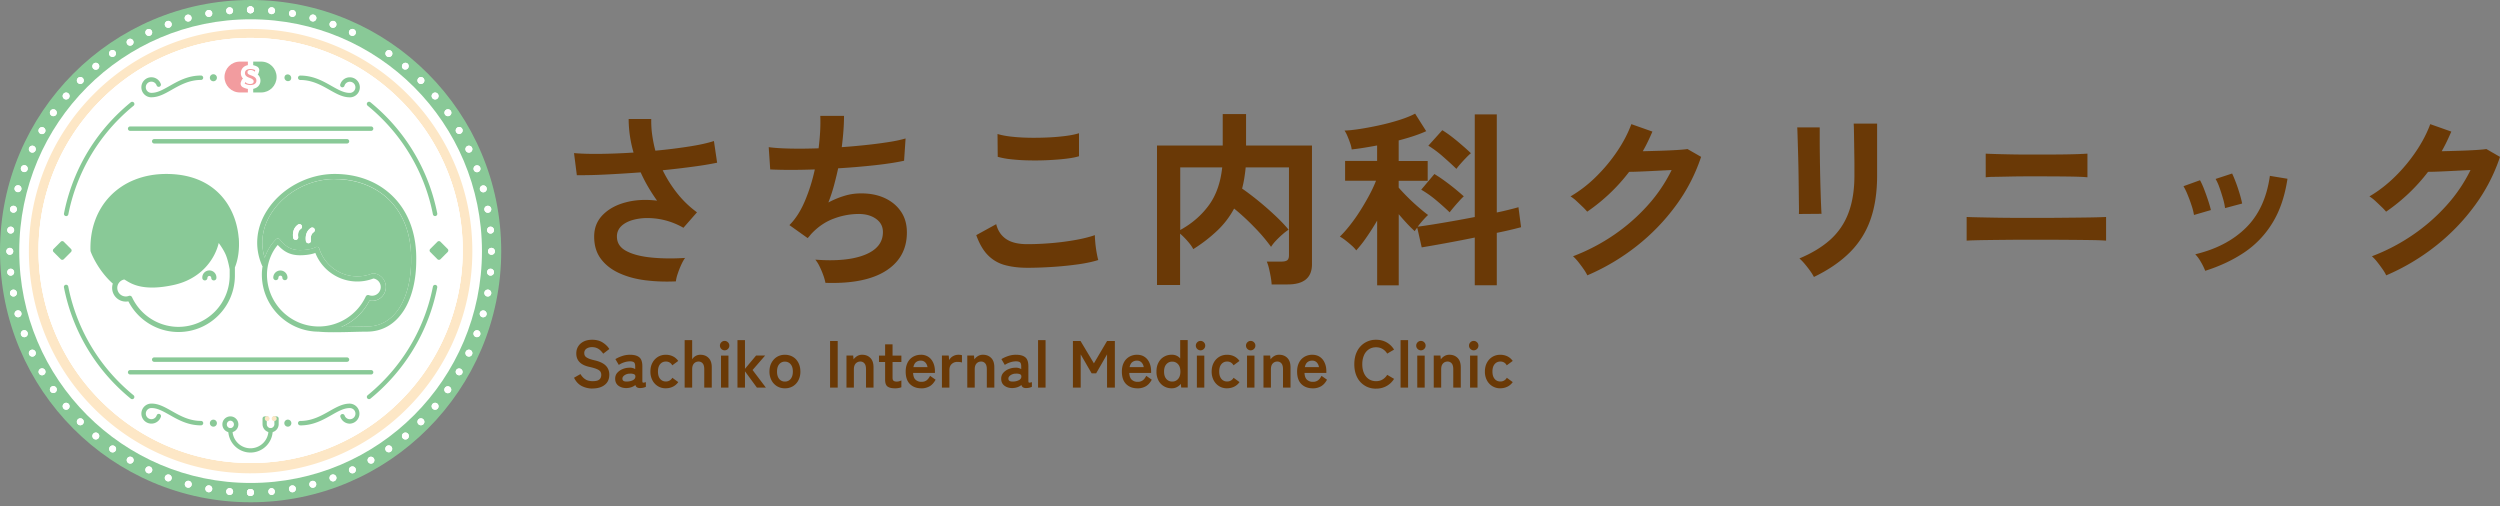 <svg width="247" height="50" fill="none" xmlns="http://www.w3.org/2000/svg"><rect width="100%" height="100%" fill="#808080" stroke="none"/><path d="M66.78 27.8c-1.054.049-2.067.01-3.033-.111-.967-.122-1.831-.363-2.584-.71-.758-.347-1.355-.816-1.797-1.407-.441-.591-.662-1.32-.662-2.19 0-.869.278-1.555.837-2.135.56-.576 1.31-.995 2.253-1.247.944-.256 1.983-.313 3.125-.175a17.792 17.792 0 0 1-.876-1.35 14.767 14.767 0 0 1-.745-1.446c-1.192.088-2.345.16-3.46.214a46.842 46.842 0 0 1-2.847.065l-.278-2.182c.682.061 1.546.088 2.596.076a62.839 62.839 0 0 0 3.285-.13 12.172 12.172 0 0 1-.484-3.317h2.234a9.972 9.972 0 0 0 .092 1.575c.076.526.178 1.049.315 1.556a52.236 52.236 0 0 0 3.338-.412c1.035-.16 1.85-.343 2.447-.542l.316 2.144a32.14 32.14 0 0 1-2.299.381c-.947.13-1.975.252-3.078.362.384.794.86 1.553 1.423 2.266a9.946 9.946 0 0 0 1.964 1.891l-1.34 1.53a7.113 7.113 0 0 0-3.452-.961 5.364 5.364 0 0 0-1.572.194c-.472.137-.845.343-1.126.614a1.382 1.382 0 0 0-.419 1.026c0 .61.3 1.08.902 1.407.602.328 1.412.546 2.436.652 1.024.107 2.154.123 3.395.046-.137.187-.27.427-.4.717-.13.294-.243.58-.335.866a3.664 3.664 0 0 0-.175.729l.004.003Zm14.775.148a5.163 5.163 0 0 0-.213-.755 8.518 8.518 0 0 0-.362-.858 3.358 3.358 0 0 0-.426-.683c2.07.16 3.703 0 4.894-.477 1.192-.476 1.785-1.227 1.785-2.246 0-.545-.224-.98-.677-1.304-.453-.324-1.028-.485-1.72-.485a7.08 7.08 0 0 0-2.455.458c-.83.305-1.58.816-2.25 1.537-.05.061-.102.126-.16.195a2.864 2.864 0 0 1-.175.194l-1.803-1.285c.593-.584 1.103-1.373 1.526-2.369.422-.995.75-2.036.985-3.13-1.724.06-3.193.06-4.407 0l-.148-2.201c.544.076 1.252.122 2.12.14.867.02 1.804.009 2.808-.026.149-1.182.206-2.25.168-3.207h2.344c0 .908-.076 1.937-.224 3.093a66.165 66.165 0 0 0 2.512-.225 42.645 42.645 0 0 0 2.196-.29 13.01 13.01 0 0 0 1.598-.343l-.148 2.2c-.731.16-1.682.31-2.847.439a71.9 71.9 0 0 1-3.665.309 35.111 35.111 0 0 1-.419 1.716 16.267 16.267 0 0 1-.548 1.659 8.876 8.876 0 0 1 1.61-.664 5.487 5.487 0 0 1 1.572-.232c.879-.012 1.667.137 2.352.446.689.313 1.23.755 1.629 1.335.4.58.593 1.27.593 2.078 0 1.64-.688 2.903-2.066 3.784-1.378.88-3.368 1.281-5.972 1.193l-.007.004Zm19.942-1.491c-.829 0-1.571-.092-2.222-.27a3.675 3.675 0 0 1-1.675-.981c-.464-.473-.845-1.129-1.145-1.976l1.971-1.083c.16.649.491 1.137.986 1.473.494.335 1.191.503 2.082.503.791 0 1.613-.038 2.454-.11a25.31 25.31 0 0 0 2.383-.317c.746-.138 1.359-.294 1.842-.466 0 .199.015.462.046.782.03.325.076.641.129.95.057.313.11.553.16.728-.495.16-1.127.298-1.899.412-.769.11-1.599.199-2.486.26-.886.06-1.765.095-2.633.095h.007Zm-2.922-10.96-.02-2.259c.362.11.811.199 1.348.26.54.06 1.122.099 1.747.11.628.012 1.256 0 1.887-.027a22.14 22.14 0 0 0 1.747-.148c.533-.069.975-.16 1.321-.271v2.273c-.312.1-.731.18-1.264.244-.532.065-1.115.11-1.747.141a27.05 27.05 0 0 1-1.914.027 19.02 19.02 0 0 1-1.785-.11 7.88 7.88 0 0 1-1.32-.245v.004Zm15.737 12.657V14.38h6.493v-3.112h2.306v3.112h6.512v11.727c0 1.331-.799 1.995-2.401 1.995h-1.584a6.37 6.37 0 0 0-.091-.748c-.049-.286-.11-.568-.175-.847a4.23 4.23 0 0 0-.213-.663h1.45c.259 0 .449-.042.567-.13.118-.088.175-.255.175-.503V16.54h-4.278a15.98 15.98 0 0 1-.141 1.09 10.11 10.11 0 0 1-.213 1c.522.362 1.066.774 1.637 1.24.571.465 1.115.945 1.636 1.434.522.492.963.953 1.321 1.388a5.18 5.18 0 0 0-.605.465 9.369 9.369 0 0 0-.651.625c-.205.218-.361.42-.476.607a17.08 17.08 0 0 0-1.667-1.957 22.562 22.562 0 0 0-1.983-1.826 8.596 8.596 0 0 1-1.667 2.181 14.942 14.942 0 0 1-2.371 1.827c-.099-.21-.281-.47-.548-.774a6.986 6.986 0 0 0-.753-.756v5.073h-2.288l.008-.004Zm2.291-5.427c1.153-.633 2.093-1.445 2.82-2.433.727-.988 1.169-2.239 1.332-3.757h-4.148v6.19h-.004Zm19.46 5.461v-6.395a24.008 24.008 0 0 1-1.07 1.678 11.6 11.6 0 0 1-.997 1.266 3.03 3.03 0 0 0-.426-.458 10.315 10.315 0 0 0-.624-.522 4.464 4.464 0 0 0-.567-.382c.297-.286.62-.644.966-1.083a16.5 16.5 0 0 0 1.013-1.426 25.11 25.11 0 0 0 .913-1.556c.282-.523.506-1.007.678-1.453h-3.053V15.9h3.163v-1.529a45.56 45.56 0 0 1-1.332.233c-.426.068-.822.122-1.18.16a2.67 2.67 0 0 0-.141-.587c-.08-.24-.175-.485-.278-.729a3.229 3.229 0 0 0-.289-.55c.423-.01.948-.068 1.58-.167.631-.1 1.297-.225 1.99-.381a21.553 21.553 0 0 0 1.953-.53c.608-.199 1.092-.397 1.45-.595l1.096 1.735c-.347.16-.758.32-1.23.477-.472.156-.966.3-1.488.438v2.033h2.866v1.956h-2.866v.672c.21.247.491.545.838.896.346.347.711.686 1.088 1.014.377.328.704.595.978.794-.137.126-.3.293-.495.51-.194.218-.369.432-.529.645.411-.05.921-.126 1.534-.225a129.788 129.788 0 0 0 4.103-.728V11.3h2.177v9.694a27.72 27.72 0 0 0 1.263-.29c.373-.09.663-.17.876-.232l.259 1.976a38.205 38.205 0 0 1-2.398.557v5.182h-2.177V23.47a143.332 143.332 0 0 1-3.829.728c-.559.1-1.031.18-1.412.244l-.445-1.956c-.05.06-.095.126-.141.187-.046.06-.076.118-.103.167a12.07 12.07 0 0 1-.746-.736 25.318 25.318 0 0 1-.837-.942v7.03h-2.139l.008-.005Zm7.162-7.211a25.58 25.58 0 0 0-1.32-1.183 10.16 10.16 0 0 0-1.488-1.052l1.301-1.549c.309.187.644.408.997.664a22.942 22.942 0 0 1 1.907 1.541c-.125.11-.278.267-.456.465-.179.198-.354.396-.522.595-.167.198-.308.373-.419.522v-.003Zm.67-4.291c-.373-.359-.81-.763-1.313-1.201a10.324 10.324 0 0 0-1.461-1.091l1.378-1.53c.308.187.635.412.978.68.342.266.673.54.993.82.324.278.609.537.856.773-.137.111-.3.268-.491.466-.194.198-.376.396-.548.595a6.475 6.475 0 0 0-.392.484v.004Zm12.936 10.521a4.466 4.466 0 0 0-.377-.63c-.168-.24-.343-.476-.529-.709a4.447 4.447 0 0 0-.51-.549 19.191 19.191 0 0 0 4.046-2.113 18.51 18.51 0 0 0 3.337-2.921 15.167 15.167 0 0 0 2.36-3.486c-.502.023-1.039.05-1.606.08-.567.03-1.085.053-1.553.072-.468.02-.814.027-1.039.027a18.026 18.026 0 0 1-4.145 3.936 5.242 5.242 0 0 0-.456-.484 43.54 43.54 0 0 0-.609-.576 3.795 3.795 0 0 0-.583-.45 12.616 12.616 0 0 0 2.512-1.934 16.263 16.263 0 0 0 2.097-2.517c.609-.904 1.077-1.8 1.401-2.689l2.082.736a26.21 26.21 0 0 1-.449.988 15.1 15.1 0 0 1-.503.954 208.39 208.39 0 0 0 1.679-.046 57.74 57.74 0 0 0 1.659-.073c.502-.03.86-.064 1.077-.099l1.347.774a17.238 17.238 0 0 1-2.485 4.798 20.515 20.515 0 0 1-3.874 4.009 21.54 21.54 0 0 1-4.872 2.894l-.007.008Zm20.898-6.06c.011-.107.015-.374.007-.8-.007-.428-.011-.943-.019-1.557-.007-.61-.015-1.25-.026-1.922a145.63 145.63 0 0 0-.046-1.922l-.046-1.556c-.011-.427-.022-.69-.034-.801h2.223v.827c0 .42 0 .927.007 1.518.008.591.016 1.213.027 1.861.012.649.027 1.274.046 1.877.019.606.034 1.129.053 1.563.019.44.034.733.046.89l-2.242.018.004.004Zm1.488 6.22a4.63 4.63 0 0 0-.369-.595c-.16-.228-.339-.453-.529-.682a4.774 4.774 0 0 0-.537-.557c1.233-.515 2.249-1.133 3.049-1.85a6.675 6.675 0 0 0 1.792-2.635c.396-1.037.594-2.273.594-3.711v-.828c0-.263 0-.606-.008-1.026-.007-.419-.011-.85-.019-1.292-.007-.443-.011-.843-.019-1.206a17.847 17.847 0 0 0-.026-.774h2.314v5.122c0 1.678-.221 3.139-.663 4.378a8.534 8.534 0 0 1-2.043 3.235c-.921.915-2.097 1.723-3.536 2.417v.004Zm15.087-3.592v-2.338c.228.011.597.023 1.111.034.514.012 1.111.023 1.793.035.681.011 1.4.019 2.154.019h2.169c.67 0 1.347 0 2.036-.008.689-.008 1.34-.011 1.956-.02.617-.007 1.15-.014 1.607-.026.452-.011.772-.023.951-.034v2.338a22.017 22.017 0 0 0-1.389-.054c-.674-.011-1.465-.019-2.367-.026-.902-.008-1.835-.008-2.79-.008h-1.553c-.578 0-1.168 0-1.766.008-.597.007-1.164.011-1.705.019-.54.007-1.001.015-1.389.026a21.16 21.16 0 0 0-.814.035h-.004Zm1.884-6.259V15.18c.179.01.46.022.845.034.38.011.833.023 1.354.034.522.012 1.066.02 1.633.02h1.679c.704 0 1.374 0 2.001-.008a78.13 78.13 0 0 0 1.626-.035c.452-.019.761-.034.913-.046v2.338c-.301-.034-.845-.06-1.64-.072-.796-.012-1.762-.02-2.897-.02h-1.533c-.567 0-1.127.008-1.679.02-.552.011-1.035.023-1.454.027a7.38 7.38 0 0 0-.845.045h-.003Zm20.578 3.723a5.923 5.923 0 0 0-.232-.916 14.33 14.33 0 0 0-.404-1.098 5.976 5.976 0 0 0-.403-.828l1.633-.59c.118.205.251.491.396.861.144.37.277.748.403 1.125.126.378.217.698.278.961l-1.667.485h-.004Zm1.111 5.518a6.181 6.181 0 0 0-.43-.873 3.751 3.751 0 0 0-.555-.763c2.07-.492 3.741-1.365 5.012-2.624 1.275-1.258 2.059-2.967 2.36-5.122l1.739.286c-.263 1.74-.761 3.2-1.5 4.386a9.374 9.374 0 0 1-2.782 2.902c-1.119.748-2.401 1.35-3.847 1.808h.003Zm1.957-6.201a5.632 5.632 0 0 0-.198-.927 18.674 18.674 0 0 0-.358-1.114 4.708 4.708 0 0 0-.377-.835l1.633-.537c.106.217.228.51.369.88s.263.748.377 1.126c.114.377.194.698.243.96l-1.686.45-.003-.003Zm15.927 6.651a4.354 4.354 0 0 0-.376-.63c-.168-.24-.343-.476-.529-.709a4.447 4.447 0 0 0-.51-.549 19.16 19.16 0 0 0 4.045-2.113 18.478 18.478 0 0 0 3.338-2.921 15.195 15.195 0 0 0 2.36-3.486c-.503.023-1.039.05-1.606.08-.568.03-1.085.054-1.553.073-.468.019-.815.026-1.039.026a18.113 18.113 0 0 1-4.145 3.936 5.274 5.274 0 0 0-.457-.484c-.198-.19-.399-.381-.609-.576a3.75 3.75 0 0 0-.582-.45c.887-.515 1.72-1.16 2.512-1.934a16.04 16.04 0 0 0 2.097-2.517c.609-.903 1.077-1.8 1.401-2.688l2.081.736c-.144.335-.293.663-.449.987-.156.325-.323.641-.502.954a183.35 183.35 0 0 0 1.678-.046 59.428 59.428 0 0 0 1.66-.072c.502-.03.86-.065 1.077-.1L247 15.5a17.238 17.238 0 0 1-2.485 4.797 20.495 20.495 0 0 1-3.875 4.009 21.559 21.559 0 0 1-4.871 2.894l-.008.008ZM58.548 38.388a2.31 2.31 0 0 1-1.062-.244c-.323-.164-.578-.435-.773-.824l.636-.362c.13.221.29.393.48.515.186.126.433.187.742.187.308 0 .521-.057.647-.168.125-.11.186-.263.186-.458a.57.57 0 0 0-.084-.316c-.057-.088-.167-.172-.342-.248-.171-.076-.438-.153-.796-.233-.426-.099-.738-.26-.94-.48-.205-.221-.304-.496-.304-.835 0-.267.065-.504.194-.706.13-.206.312-.362.544-.477.232-.114.51-.171.822-.171.415 0 .765.091 1.05.274.286.183.503.397.652.64l-.598.462a2.44 2.44 0 0 0-.263-.305 1.139 1.139 0 0 0-.845-.34.95.95 0 0 0-.555.15.509.509 0 0 0-.213.442c0 .088.019.172.06.252.042.08.134.16.275.232.14.077.361.149.658.218.525.118.902.297 1.134.534.232.236.347.534.347.892 0 .439-.153.774-.457 1.01-.305.237-.704.352-1.203.352l.008.007Zm3.406-.049c-.342.015-.62-.061-.845-.225-.22-.16-.33-.397-.33-.702 0-.225.068-.416.201-.572a1.39 1.39 0 0 1 .525-.37c.213-.092.434-.137.662-.141a.982.982 0 0 1 .59.137v-.275c0-.205-.045-.339-.129-.4-.087-.061-.217-.091-.388-.091-.183 0-.377.034-.583.102a2.072 2.072 0 0 0-.52.252l-.336-.572c.179-.114.396-.213.651-.301s.518-.13.788-.13c.407 0 .712.08.917.248.206.164.308.462.308.892v1.454c0 .091.02.144.061.156.042.015.137 0 .286-.046v.465a1.453 1.453 0 0 1-.248.084 1.415 1.415 0 0 1-.32.035.582.582 0 0 1-.312-.069.391.391 0 0 1-.156-.233 1.2 1.2 0 0 1-.38.214c-.145.05-.297.08-.453.088h.011Zm-.011-.641c.244-.008.445-.057.605-.145.16-.088.236-.213.228-.374-.003-.107-.057-.179-.16-.217a.978.978 0 0 0-.384-.046.91.91 0 0 0-.533.16c-.14.103-.209.218-.205.344.007.198.156.29.445.274l.004.004Zm3.84.667c-.29 0-.548-.068-.776-.206a1.48 1.48 0 0 1-.544-.58 1.81 1.81 0 0 1-.202-.869c0-.332.064-.625.202-.873a1.5 1.5 0 0 1 .544-.58c.228-.137.49-.206.776-.206.259 0 .495.054.704.157.213.106.385.255.522.453l-.59.435a.671.671 0 0 0-.636-.374.696.696 0 0 0-.56.256c-.144.172-.216.416-.216.728 0 .313.072.557.217.729a.696.696 0 0 0 .56.255.7.7 0 0 0 .642-.366l.586.427a1.384 1.384 0 0 1-.521.45c-.213.107-.45.16-.704.16l-.004.004Zm1.861-.072v-4.687h.742v1.9a.938.938 0 0 1 .316-.321.904.904 0 0 1 .506-.134c.328 0 .598.107.803.317.21.21.312.518.312.927v1.998h-.742V36.47c0-.252-.05-.439-.152-.56a.506.506 0 0 0-.407-.188.592.592 0 0 0-.46.195c-.119.13-.176.32-.176.576v1.8h-.742Zm3.951-3.68a.448.448 0 0 1-.328-.138.45.45 0 0 1-.137-.328.45.45 0 0 1 .137-.328.448.448 0 0 1 .328-.137.45.45 0 0 1 .327.137.45.45 0 0 1 .137.328.45.45 0 0 1-.137.328.448.448 0 0 1-.327.138Zm-.358 3.68v-3.162h.735v3.162h-.735Zm1.625 0v-4.687h.742v2.834l1.096-1.31h.894l-1.24 1.427 1.313 1.735h-.887l-1.176-1.606v1.606h-.742Zm4.685.072c-.29 0-.548-.068-.777-.206a1.48 1.48 0 0 1-.544-.58 1.81 1.81 0 0 1-.202-.869c0-.332.065-.625.202-.873s.316-.443.544-.58c.229-.137.491-.206.777-.206.285 0 .56.069.791.206.233.137.411.332.54.58.13.248.199.538.199.873a1.8 1.8 0 0 1-.198.87 1.47 1.47 0 0 1-.54.58 1.513 1.513 0 0 1-.792.205Zm0-.667a.706.706 0 0 0 .567-.256c.144-.171.22-.415.22-.728s-.072-.56-.22-.728a.711.711 0 0 0-.567-.256.691.691 0 0 0-.56.256c-.144.171-.217.415-.217.728s.073.557.217.728a.696.696 0 0 0 .56.256Zm4.464.595V33.69h.754v4.603h-.754Zm1.621 0V35.13h.663l.038.374c.087-.122.205-.229.346-.32a.934.934 0 0 1 .51-.134c.327 0 .598.107.803.317.21.21.312.518.312.926v1.999h-.742V36.47c0-.252-.05-.439-.152-.56a.49.49 0 0 0-.407-.188.597.597 0 0 0-.46.195c-.119.13-.18.32-.18.576v1.8h-.742.011Zm4.777.072c-.312 0-.548-.057-.712-.171-.163-.115-.247-.343-.247-.683v-1.743h-.605v-.637h.605v-1.11h.734v1.11h.872v.637h-.872v1.552c0 .15.035.248.107.302.072.053.175.08.312.08a.954.954 0 0 0 .251-.038 1.23 1.23 0 0 0 .202-.08v.678c-.08.031-.179.058-.297.077-.118.019-.236.03-.354.03l.004-.004Zm2.615 0c-.46 0-.83-.137-1.115-.415-.286-.279-.427-.69-.427-1.24 0-.343.065-.637.19-.885.126-.248.305-.438.534-.572.228-.133.487-.202.78-.202a1.3 1.3 0 0 1 .75.214c.205.14.361.335.471.583.11.244.164.523.164.828v.171h-2.158c.02.317.1.542.251.675a.836.836 0 0 0 .579.203c.205 0 .373-.05.506-.15.13-.098.244-.247.343-.442l.544.382c-.164.301-.362.522-.594.652a1.62 1.62 0 0 1-.81.202l-.008-.004Zm-.784-2.09h1.397a.837.837 0 0 0-.225-.476.612.612 0 0 0-.442-.168.722.722 0 0 0-.475.156c-.126.107-.21.267-.251.488h-.004Zm2.823 2.018V35.13h.67l.046.447a.91.91 0 0 1 .37-.382 1.07 1.07 0 0 1 .536-.145c.076 0 .14.004.201.012a.701.701 0 0 1 .156.034v.717a1.246 1.246 0 0 0-.201-.042 1.83 1.83 0 0 0-.267-.015.776.776 0 0 0-.548.21c-.152.14-.224.339-.224.59v1.736h-.742.003Zm2.505 0V35.13h.662l.038.374a1.22 1.22 0 0 1 .347-.32.934.934 0 0 1 .51-.134c.327 0 .597.107.803.317.21.21.312.518.312.926v1.999h-.742V36.47c0-.252-.05-.439-.153-.56a.506.506 0 0 0-.407-.188.592.592 0 0 0-.46.195c-.118.13-.175.32-.175.576v1.8h-.742.007Zm4.525.046c-.343.015-.62-.061-.845-.225-.22-.16-.331-.397-.331-.702 0-.225.069-.416.202-.572a1.39 1.39 0 0 1 .525-.37c.213-.092.434-.137.662-.141a.976.976 0 0 1 .32.026c.099.027.19.065.27.111v-.275c0-.205-.046-.339-.129-.4-.088-.061-.217-.091-.389-.091a1.84 1.84 0 0 0-.582.102 2.073 2.073 0 0 0-.521.252l-.335-.572c.179-.114.396-.213.65-.301.256-.088.518-.13.788-.13.408 0 .712.08.918.248.205.164.308.462.308.892v1.454c0 .091.019.144.061.156.042.015.137 0 .285-.046v.465a1.41 1.41 0 0 1-.247.084 1.42 1.42 0 0 1-.32.035.582.582 0 0 1-.312-.069.395.395 0 0 1-.156-.233c-.11.092-.236.164-.381.214-.144.05-.296.08-.452.088h.011Zm-.015-.641a1.34 1.34 0 0 0 .605-.145c.16-.088.236-.213.228-.374a.224.224 0 0 0-.16-.217.974.974 0 0 0-.384-.046.91.91 0 0 0-.533.16c-.14.103-.21.218-.205.344.007.198.156.29.445.274l.004.004Zm2.481.595v-4.687h.742v4.687h-.742Zm3.445 0V33.69h.753l1.321 2.208 1.301-2.208h.769v4.603h-.772v-3.28l-1.077 1.873h-.446l-1.081-1.873v3.28h-.768Zm6.378.072c-.46 0-.829-.137-1.115-.415-.285-.279-.426-.69-.426-1.24 0-.343.065-.637.19-.885.126-.248.305-.438.533-.572a1.52 1.52 0 0 1 .78-.202c.293 0 .541.073.75.214.206.14.362.335.472.583.11.244.164.523.164.828v.171h-2.158c.019.317.099.542.251.675a.835.835 0 0 0 .578.203.82.82 0 0 0 .507-.15c.133-.098.243-.247.342-.442l.544.382c-.159.301-.361.522-.593.652a1.62 1.62 0 0 1-.811.202l-.008-.004Zm-.78-2.09h1.397a.83.83 0 0 0-.225-.476.61.61 0 0 0-.441-.168.724.724 0 0 0-.476.156c-.125.107-.209.267-.251.488h-.004Zm4.179 2.09c-.289 0-.548-.064-.776-.198a1.417 1.417 0 0 1-.544-.568 1.852 1.852 0 0 1-.202-.892c0-.348.068-.645.202-.893.133-.248.315-.438.544-.568.228-.134.487-.199.776-.199.331 0 .605.123.822.363v-1.808h.742v4.687h-.643l-.034-.362c-.11.137-.24.24-.392.32a1.04 1.04 0 0 1-.495.115v.003Zm.034-.667a.74.74 0 0 0 .579-.255c.152-.172.228-.416.228-.729s-.076-.56-.228-.728a.74.74 0 0 0-.579-.256.739.739 0 0 0-.578.256c-.152.171-.228.415-.228.728s.076.557.228.729a.739.739 0 0 0 .578.255Zm2.798-3.085a.45.45 0 0 1-.328-.138.451.451 0 0 1-.137-.328c0-.125.046-.236.137-.328a.45.45 0 0 1 .328-.137.45.45 0 0 1 .327.137.451.451 0 0 1 .137.328.451.451 0 0 1-.137.328.448.448 0 0 1-.327.138Zm-.362 3.68v-3.162h.735v3.162h-.735Zm2.984.072c-.289 0-.548-.068-.777-.206a1.48 1.48 0 0 1-.544-.58 1.813 1.813 0 0 1-.202-.869c0-.332.069-.625.202-.873a1.48 1.48 0 0 1 .544-.58c.229-.137.488-.206.777-.206.259 0 .495.054.704.157.213.106.384.255.521.453l-.59.435a.67.67 0 0 0-.635-.374.697.697 0 0 0-.56.256c-.144.172-.217.416-.217.728 0 .313.073.557.217.729a.697.697 0 0 0 .56.255.701.701 0 0 0 .643-.366l.586.427a1.383 1.383 0 0 1-.521.45 1.55 1.55 0 0 1-.704.16l-.004.004Zm2.333-3.752a.446.446 0 0 1-.327-.138.447.447 0 0 1-.137-.328.45.45 0 0 1 .137-.328.446.446 0 0 1 .327-.137.45.45 0 0 1 .327.137.451.451 0 0 1 .137.328.451.451 0 0 1-.137.328.448.448 0 0 1-.327.138Zm-.362 3.68v-3.162h.735v3.162h-.735Zm1.625 0V35.13h.663l.038.374a1.21 1.21 0 0 1 .346-.32.935.935 0 0 1 .51-.134c.327 0 .597.107.803.317.209.21.312.518.312.926v1.999h-.742V36.47c0-.252-.05-.439-.152-.56a.506.506 0 0 0-.408-.188.591.591 0 0 0-.46.195c-.118.13-.175.32-.175.576v1.8h-.742.007Zm4.864.072c-.46 0-.829-.137-1.115-.415-.285-.279-.426-.69-.426-1.24 0-.343.065-.637.19-.885.126-.248.305-.438.533-.572a1.52 1.52 0 0 1 .78-.202c.293 0 .541.073.75.214.206.14.362.335.472.583.11.244.164.523.164.828v.171h-2.158c.019.317.099.542.251.675a.835.835 0 0 0 .578.203.82.82 0 0 0 .507-.15c.133-.098.243-.247.342-.442l.544.382c-.159.301-.361.522-.593.652a1.62 1.62 0 0 1-.811.202l-.008-.004Zm-.78-2.09h1.397a.83.83 0 0 0-.225-.476.61.61 0 0 0-.441-.168.724.724 0 0 0-.476.156c-.125.107-.209.267-.251.488h-.004Zm7.041 2.125c-.415 0-.788-.1-1.111-.298a2.008 2.008 0 0 1-.765-.839c-.183-.362-.274-.785-.274-1.274 0-.488.091-.919.274-1.277.182-.363.437-.64.765-.843a2.065 2.065 0 0 1 1.111-.301c.384 0 .731.084 1.035.255.305.172.552.408.742.717l-.677.397a1.35 1.35 0 0 0-.464-.462c-.187-.11-.4-.164-.64-.164-.27 0-.51.069-.715.206a1.305 1.305 0 0 0-.476.588c-.11.255-.168.545-.168.884 0 .34.058.626.168.878.11.251.27.446.476.587.205.137.445.206.715.206.24 0 .453-.054.64-.164.186-.11.338-.263.464-.462l.677.397a2.007 2.007 0 0 1-.742.71 2.083 2.083 0 0 1-1.035.255v.004Zm12.274-.035a1.47 1.47 0 0 1-.776-.206 1.483 1.483 0 0 1-.545-.58 1.813 1.813 0 0 1-.201-.869c0-.332.068-.625.201-.873a1.48 1.48 0 0 1 .545-.58c.228-.137.487-.206.776-.206.259 0 .495.054.704.157.213.106.385.255.522.453l-.59.435a.672.672 0 0 0-.636-.374.695.695 0 0 0-.559.256c-.145.172-.217.416-.217.728 0 .313.072.557.217.729a.695.695 0 0 0 .559.255.7.7 0 0 0 .643-.366l.586.427a1.383 1.383 0 0 1-.521.45 1.55 1.55 0 0 1-.704.16l-.004.004Zm-2.626-3.752a.446.446 0 0 1-.327-.138.447.447 0 0 1-.137-.328.45.45 0 0 1 .137-.328.446.446 0 0 1 .327-.137c.126 0 .236.046.327.137a.447.447 0 0 1 .137.328.447.447 0 0 1-.137.328.446.446 0 0 1-.327.138Zm-.362 3.68v-3.162h.735v3.162h-.735Zm-3.589 0V35.13h.663l.038.374a1.21 1.21 0 0 1 .346-.32.935.935 0 0 1 .51-.134c.327 0 .598.107.803.317.209.21.312.518.312.926v1.999h-.742V36.47c0-.252-.05-.439-.152-.56a.506.506 0 0 0-.408-.188.591.591 0 0 0-.46.195c-.118.13-.175.32-.175.576v1.8h-.742.007Zm-1.267-3.68a.448.448 0 0 1-.327-.138.451.451 0 0 1-.137-.328c0-.125.046-.236.137-.328a.448.448 0 0 1 .327-.137.45.45 0 0 1 .328.137.451.451 0 0 1 .137.328.451.451 0 0 1-.137.328.45.45 0 0 1-.328.138Zm-.361 3.68v-3.162h.734v3.162h-.734Zm-1.649 0v-4.687h.743v4.687h-.743Z" fill="#6A3906"/><path d="M24.76 49.624c13.676 0 24.761-11.109 24.761-24.812C49.521 11.109 38.436 0 24.761 0S0 11.109 0 24.812c0 13.703 11.086 24.812 24.76 24.812Z" fill="#89C997"/><path d="M24.76 47.717c12.625 0 22.858-10.255 22.858-22.905S37.385 1.907 24.761 1.907c-12.624 0-22.858 10.255-22.858 22.905S12.137 47.717 24.76 47.717Z" fill="#fff"/><path d="M24.76 46.763a21.74 21.74 0 0 1-8.526-1.725 21.833 21.833 0 0 1-6.962-4.705 21.882 21.882 0 0 1-6.417-15.521A21.882 21.882 0 0 1 9.271 9.291a21.833 21.833 0 0 1 6.963-4.705 21.712 21.712 0 0 1 8.527-1.725c2.958 0 5.826.581 8.526 1.725A21.83 21.83 0 0 1 40.25 9.29a21.88 21.88 0 0 1 6.416 15.521 21.88 21.88 0 0 1-6.416 15.521 21.83 21.83 0 0 1-6.963 4.705 21.711 21.711 0 0 1-8.526 1.725Z" fill="#FDE7C6"/><path d="M24.76 45.741c-2.83 0-5.572-.554-8.155-1.649a20.903 20.903 0 0 1-6.661-4.5 20.93 20.93 0 0 1-4.49-6.674 20.886 20.886 0 0 1-1.646-8.173A20.952 20.952 0 0 1 9.944 9.897a20.88 20.88 0 0 1 6.661-4.5 20.768 20.768 0 0 1 8.156-1.648c2.83 0 5.573.553 8.156 1.648a20.904 20.904 0 0 1 6.66 4.5 20.928 20.928 0 0 1 4.491 6.675 20.884 20.884 0 0 1 1.646 8.173 20.95 20.95 0 0 1-6.136 14.848 20.88 20.88 0 0 1-6.661 4.5 20.768 20.768 0 0 1-8.156 1.648Z" fill="#fff"/><path d="M24.76 45.741c-2.83 0-5.572-.554-8.155-1.649a20.903 20.903 0 0 1-6.661-4.5 20.93 20.93 0 0 1-4.49-6.674 20.886 20.886 0 0 1-1.646-8.173A20.952 20.952 0 0 1 9.944 9.897a20.88 20.88 0 0 1 6.661-4.5 20.768 20.768 0 0 1 8.156-1.648c2.83 0 5.573.553 8.156 1.648a20.904 20.904 0 0 1 6.66 4.5 20.928 20.928 0 0 1 4.491 6.675 20.884 20.884 0 0 1 1.646 8.173 20.95 20.95 0 0 1-6.136 14.848 20.88 20.88 0 0 1-6.661 4.5 20.768 20.768 0 0 1-8.156 1.648Z" fill="#fff"/><path d="M24.76 45.741c-2.83 0-5.572-.554-8.155-1.649a20.903 20.903 0 0 1-6.661-4.5 20.93 20.93 0 0 1-4.49-6.674 20.886 20.886 0 0 1-1.646-8.173A20.952 20.952 0 0 1 9.944 9.897a20.88 20.88 0 0 1 6.661-4.5 20.768 20.768 0 0 1 8.156-1.648c2.83 0 5.573.553 8.156 1.648a20.904 20.904 0 0 1 6.66 4.5 20.928 20.928 0 0 1 4.491 6.675 20.884 20.884 0 0 1 1.646 8.173 20.95 20.95 0 0 1-6.136 14.848 20.88 20.88 0 0 1-6.661 4.5 20.768 20.768 0 0 1-8.156 1.648Zm0 3.258a.342.342 0 1 1 .001-.683.342.342 0 0 1 0 .683Zm0-47.688a.342.342 0 1 1 .002-.683.342.342 0 0 1-.001.683Z" fill="#fff"/><path d="M24.76 48.999a.342.342 0 1 1 .001-.683.342.342 0 0 1 0 .683Zm0-47.688a.342.342 0 1 1 .002-.683.342.342 0 0 1-.001.683Z" fill="#fff"/><path d="M24.76 48.999a.342.342 0 1 1 .001-.683.342.342 0 0 1 0 .683Zm0-47.688a.342.342 0 1 1 .002-.683.342.342 0 0 1-.001.683Z" fill="#fff"/><path d="M24.76 48.999a.342.342 0 1 1 .001-.683.342.342 0 0 1 0 .683Zm0-47.688a.342.342 0 1 1 .002-.683.342.342 0 0 1-.001.683Zm2.105 47.596a.343.343 0 0 1-.061-.682.343.343 0 0 1 .06.682ZM22.718 1.401a.342.342 0 0 1-.061-.682.344.344 0 0 1 .37.31.344.344 0 0 1-.31.372Z" fill="#fff"/><path d="M26.865 48.907a.343.343 0 0 1-.061-.682.343.343 0 0 1 .06.682ZM22.718 1.401a.342.342 0 0 1-.061-.682.344.344 0 0 1 .37.31.344.344 0 0 1-.31.372Zm6.233 47.231a.341.341 0 1 1 .276-.396.341.341 0 0 1-.276.396ZM20.69 1.668a.341.341 0 1 1-.12-.675.341.341 0 0 1 .12.675Z" fill="#fff"/><path d="M28.951 48.632a.341.341 0 1 1 .276-.396.341.341 0 0 1-.276.396ZM20.69 1.668a.341.341 0 1 1-.12-.675.341.341 0 0 1 .12.675Zm10.317 46.507a.342.342 0 1 1-.177-.66.342.342 0 0 1 .177.66ZM18.69 2.112a.342.342 0 1 1-.177-.66.342.342 0 0 1 .177.66Z" fill="#fff"/><path d="M31.007 48.175a.342.342 0 1 1-.177-.66.342.342 0 0 1 .177.66ZM18.69 2.112a.342.342 0 1 1-.177-.66.342.342 0 0 1 .177.66Zm14.325 45.429a.342.342 0 1 1-.233-.645.342.342 0 0 1 .233.645ZM16.739 2.73a.342.342 0 1 1-.233-.645.342.342 0 0 1 .233.644Z" fill="#fff"/><path d="M33.015 47.541a.342.342 0 1 1-.233-.645.342.342 0 0 1 .233.645ZM16.739 2.73a.342.342 0 1 1-.233-.645.342.342 0 0 1 .233.644Zm18.223 44.003a.342.342 0 1 1-.288-.621.342.342 0 0 1 .288.621ZM14.848 3.514a.342.342 0 1 1-.288-.621.342.342 0 0 1 .288.62Z" fill="#fff"/><path d="M34.962 46.733a.342.342 0 1 1-.288-.621.342.342 0 0 1 .288.621ZM14.848 3.514a.342.342 0 1 1-.288-.621.342.342 0 0 1 .288.62ZM36.829 45.76a.342.342 0 1 1-.341-.593.342.342 0 0 1 .34.593ZM13.033 4.46a.342.342 0 1 1-.34-.593.342.342 0 0 1 .34.593Z" fill="#fff"/><path d="M36.829 45.76a.342.342 0 1 1-.341-.593.342.342 0 0 1 .34.593ZM13.033 4.46a.342.342 0 1 1-.34-.593.342.342 0 0 1 .34.593Zm25.571 40.165a.34.34 0 0 1-.475-.084.341.341 0 1 1 .475.084ZM11.309 5.561a.34.34 0 0 1-.476-.084.343.343 0 0 1 .084-.476.34.34 0 0 1 .475.084.34.34 0 0 1-.083.476Z" fill="#fff"/><path d="M38.604 44.625a.34.34 0 0 1-.475-.084.341.341 0 1 1 .475.084ZM11.309 5.561a.34.34 0 0 1-.476-.084.343.343 0 0 1 .084-.476.34.34 0 0 1 .475.084.34.34 0 0 1-.083.476Zm28.966 37.78a.341.341 0 1 1-.44-.524.341.341 0 1 1 .44.524ZM9.686 6.81a.341.341 0 1 1-.44-.525.341.341 0 1 1 .44.524Z" fill="#fff"/><path d="M40.275 43.341a.341.341 0 1 1-.44-.524.341.341 0 1 1 .44.524ZM9.686 6.81a.341.341 0 1 1-.44-.525.341.341 0 1 1 .44.524Zm32.142 35.105a.342.342 0 1 1-.484-.484.342.342 0 0 1 .484.484ZM8.177 8.194a.342.342 0 1 1-.483-.485.342.342 0 0 1 .483.485Z" fill="#fff"/><path d="M41.828 41.915a.342.342 0 1 1-.484-.484.342.342 0 0 1 .484.484ZM8.177 8.194a.342.342 0 1 1-.483-.485.342.342 0 0 1 .483.485ZM43.25 40.36a.341.341 0 1 1-.524-.44.341.341 0 1 1 .523.44ZM6.795 9.706a.341.341 0 1 1-.523-.44.341.341 0 1 1 .523.44Z" fill="#fff"/><path d="M43.25 40.36a.341.341 0 1 1-.524-.44.341.341 0 1 1 .523.44ZM6.795 9.706a.341.341 0 1 1-.523-.44.341.341 0 1 1 .523.44Zm37.738 28.98a.342.342 0 1 1-.559-.392.342.342 0 0 1 .559.392ZM5.55 11.332a.34.34 0 0 1-.475.084.343.343 0 0 1-.084-.476.34.34 0 0 1 .475-.084.343.343 0 0 1 .084.476Z" fill="#fff"/><path d="M44.533 38.686a.342.342 0 1 1-.559-.392.342.342 0 0 1 .559.392ZM5.55 11.332a.34.34 0 0 1-.475.084.343.343 0 0 1-.084-.476.34.34 0 0 1 .475-.084.343.343 0 0 1 .084.476Zm40.113 25.574a.342.342 0 1 1-.593-.341.342.342 0 0 1 .593.34ZM4.45 13.063a.342.342 0 1 1-.592-.341.342.342 0 0 1 .593.34Z" fill="#fff"/><path d="M45.663 36.906a.342.342 0 1 1-.593-.341.342.342 0 0 1 .593.34ZM4.45 13.063a.342.342 0 1 1-.592-.341.342.342 0 0 1 .593.34Zm42.187 21.971a.342.342 0 1 1-.62-.289.342.342 0 0 1 .62.29ZM3.504 14.881a.342.342 0 1 1-.62-.289.342.342 0 0 1 .62.29Z" fill="#fff"/><path d="M46.637 35.034a.342.342 0 1 1-.62-.289.342.342 0 0 1 .62.29ZM3.504 14.881a.342.342 0 1 1-.62-.289.342.342 0 0 1 .62.29Zm43.939 18.204a.343.343 0 0 1-.438.206.345.345 0 0 1-.205-.438.344.344 0 0 1 .438-.206.344.344 0 0 1 .205.438ZM2.721 16.776a.343.343 0 0 1-.437.205.344.344 0 0 1-.205-.438.344.344 0 0 1 .437-.206.345.345 0 0 1 .205.439Z" fill="#fff"/><path d="M47.443 33.085a.343.343 0 0 1-.438.206.345.345 0 0 1-.205-.438.344.344 0 0 1 .438-.206.344.344 0 0 1 .205.438ZM2.721 16.776a.343.343 0 0 1-.437.205.344.344 0 0 1-.205-.438.344.344 0 0 1 .437-.206.345.345 0 0 1 .205.439Zm45.354 14.298a.342.342 0 1 1-.659-.178.342.342 0 0 1 .658.178ZM2.106 18.73a.34.34 0 1 1-.66-.178.341.341 0 1 1 .66.179Z" fill="#fff"/><path d="M48.075 31.074a.342.342 0 1 1-.659-.178.342.342 0 0 1 .658.178ZM2.106 18.73a.34.34 0 1 1-.66-.178.341.341 0 1 1 .66.179Zm46.425 10.284a.34.34 0 1 1-.672-.12.34.34 0 1 1 .672.12ZM1.664 20.732a.34.34 0 1 1-.672-.12.34.34 0 1 1 .672.12Z" fill="#fff"/><path d="M48.531 29.014a.34.34 0 1 1-.672-.12.34.34 0 1 1 .672.12ZM1.664 20.732a.34.34 0 1 1-.672-.12.34.34 0 1 1 .672.12Zm47.141 6.188a.341.341 0 1 1-.68-.06.341.341 0 1 1 .68.06ZM1.396 22.765a.341.341 0 1 1-.68-.061.341.341 0 1 1 .68.06Z" fill="#fff"/><path d="M48.805 26.92a.341.341 0 1 1-.68-.06.341.341 0 1 1 .68.06ZM1.396 22.765a.341.341 0 1 1-.68-.061.341.341 0 1 1 .68.06Zm47.501 2.047a.342.342 0 1 1-.683 0 .342.342 0 0 1 .683 0Zm-47.589 0a.342.342 0 1 1-.683 0 .342.342 0 0 1 .683 0Z" fill="#fff"/><path d="M48.897 24.812a.342.342 0 1 1-.683 0 .342.342 0 0 1 .683 0Zm-47.589 0a.342.342 0 1 1-.683 0 .342.342 0 0 1 .683 0Zm47.497-2.106a.343.343 0 0 1-.31.371.344.344 0 0 1-.37-.31.344.344 0 0 1 .31-.372.344.344 0 0 1 .37.31ZM1.396 26.861a.343.343 0 0 1-.31.372.344.344 0 0 1-.37-.31.344.344 0 0 1 .31-.372.344.344 0 0 1 .37.31Z" fill="#fff"/><path d="M48.805 22.706a.343.343 0 0 1-.31.371.344.344 0 0 1-.37-.31.344.344 0 0 1 .31-.372.344.344 0 0 1 .37.31ZM1.396 26.861a.343.343 0 0 1-.31.372.344.344 0 0 1-.37-.31.344.344 0 0 1 .31-.372.344.344 0 0 1 .37.31Zm47.134-6.249a.341.341 0 1 1-.671.121.341.341 0 0 1 .672-.12ZM1.664 28.894a.341.341 0 1 1-.672.121.341.341 0 0 1 .672-.12Z" fill="#fff"/><path d="M48.53 20.612a.341.341 0 1 1-.671.121.341.341 0 0 1 .672-.12ZM1.664 28.894a.341.341 0 1 1-.672.121.341.341 0 0 1 .672-.12Zm46.411-10.342a.342.342 0 1 1-.659.18.342.342 0 0 1 .659-.18ZM2.106 30.895a.342.342 0 1 1-.659.179.342.342 0 0 1 .659-.179Z" fill="#fff"/><path d="M48.075 18.552a.342.342 0 1 1-.659.18.342.342 0 0 1 .659-.18ZM2.106 30.895a.342.342 0 1 1-.659.179.342.342 0 0 1 .659-.179ZM47.443 16.54a.342.342 0 1 1-.642.234.342.342 0 0 1 .642-.233ZM2.722 32.85a.342.342 0 1 1-.643.233.342.342 0 1 1 .643-.233Z" fill="#fff"/><path d="M47.443 16.54a.342.342 0 1 1-.642.234.342.342 0 0 1 .642-.233ZM2.722 32.85a.342.342 0 1 1-.643.233.342.342 0 1 1 .643-.233Zm43.915-18.258a.342.342 0 1 1-.62.29.342.342 0 0 1 .62-.29ZM3.504 34.745a.342.342 0 1 1-.62.29.342.342 0 0 1 .62-.29Z" fill="#fff"/><path d="M46.637 14.592a.342.342 0 1 1-.62.29.342.342 0 0 1 .62-.29ZM3.504 34.745a.342.342 0 1 1-.62.29.342.342 0 0 1 .62-.29Zm42.159-22.026a.342.342 0 1 1-.592.343.342.342 0 0 1 .592-.343ZM4.45 36.564a.342.342 0 1 1-.592.343.342.342 0 0 1 .593-.343Z" fill="#fff"/><path d="M45.663 12.719a.342.342 0 1 1-.592.343.342.342 0 0 1 .592-.343ZM4.45 36.564a.342.342 0 1 1-.592.343.342.342 0 0 1 .593-.343ZM44.533 10.94a.34.34 0 0 1-.084.476.34.34 0 0 1-.475-.084.34.34 0 0 1 .084-.476.34.34 0 0 1 .475.084ZM5.55 38.292a.34.34 0 1 1-.56.392.343.343 0 0 1 .084-.476.34.34 0 0 1 .475.084Z" fill="#fff"/><path d="M44.533 10.94a.34.34 0 0 1-.084.476.34.34 0 0 1-.475-.084.34.34 0 0 1 .084-.476.34.34 0 0 1 .475.084ZM5.55 38.292a.34.34 0 1 1-.56.392.343.343 0 0 1 .084-.476.34.34 0 0 1 .475.084Zm37.7-29.026a.341.341 0 1 1-.523.44.341.341 0 1 1 .523-.44ZM6.795 39.92a.341.341 0 1 1-.523.44.341.341 0 1 1 .523-.44Z" fill="#fff"/><path d="M43.25 9.266a.341.341 0 1 1-.523.44.341.341 0 1 1 .523-.44ZM6.795 39.92a.341.341 0 1 1-.523.44.341.341 0 1 1 .523-.44ZM41.828 7.711a.342.342 0 1 1-.483.485.342.342 0 0 1 .483-.485ZM8.177 41.43a.342.342 0 1 1-.484.485.342.342 0 0 1 .484-.485Z" fill="#fff"/><path d="M41.828 7.711a.342.342 0 1 1-.483.485.342.342 0 0 1 .483-.485ZM8.177 41.43a.342.342 0 1 1-.484.485.342.342 0 0 1 .484-.485ZM40.275 6.285a.343.343 0 0 1-.44.524.341.341 0 1 1 .44-.524ZM9.686 42.817a.341.341 0 1 1-.481.042.341.341 0 0 1 .481-.042Z" fill="#fff"/><path d="M40.275 6.285a.343.343 0 0 1-.44.524.341.341 0 1 1 .44-.524ZM9.686 42.817a.341.341 0 1 1-.481.042.341.341 0 0 1 .481-.042ZM38.604 5.001a.342.342 0 1 1-.391.56.342.342 0 0 1 .391-.56ZM11.308 44.065a.342.342 0 1 1-.391.56.342.342 0 0 1 .391-.56Z" fill="#fff"/><path d="M38.604 5.001a.342.342 0 1 1-.391.56.342.342 0 0 1 .391-.56ZM11.308 44.065a.342.342 0 1 1-.391.56.342.342 0 0 1 .391-.56ZM36.829 3.866Zm-23.796 41.3a.342.342 0 1 1-.467.126.342.342 0 0 1 .467-.126Zm23.796-41.3Z" fill="#fff"/><path d="M13.033 45.166a.342.342 0 1 1-.467.126.342.342 0 0 1 .467-.126ZM34.962 2.893a.342.342 0 1 1-.29.62.342.342 0 0 1 .29-.62ZM14.848 46.112a.342.342 0 1 1-.29.621.342.342 0 0 1 .29-.62Z" fill="#fff"/><path d="M34.962 2.893a.342.342 0 1 1-.29.62.342.342 0 0 1 .29-.62ZM14.848 46.112a.342.342 0 1 1-.29.621.342.342 0 0 1 .29-.62ZM33.015 2.085a.344.344 0 0 1 .205.439.344.344 0 0 1-.438.205.345.345 0 0 1-.205-.438.344.344 0 0 1 .438-.206ZM16.739 46.897a.344.344 0 0 1 .205.438.344.344 0 0 1-.437.206.345.345 0 0 1-.206-.438.344.344 0 0 1 .438-.206Z" fill="#fff"/><path d="M33.015 2.085a.344.344 0 0 1 .205.439.344.344 0 0 1-.438.205.345.345 0 0 1-.205-.438.344.344 0 0 1 .438-.206ZM16.739 46.897a.344.344 0 0 1 .205.438.344.344 0 0 1-.437.206.345.345 0 0 1-.206-.438.344.344 0 0 1 .438-.206ZM31.007 1.45a.341.341 0 0 1 .24.42.342.342 0 1 1-.24-.42ZM18.69 47.514a.341.341 0 0 1 .24.42.342.342 0 1 1-.24-.42Z" fill="#fff"/><path d="M31.007 1.45a.341.341 0 0 1 .24.42.342.342 0 1 1-.24-.42ZM18.69 47.514a.341.341 0 0 1 .24.42.342.342 0 1 1-.24-.42ZM28.951.994c.187.034.31.21.277.397a.34.34 0 1 1-.672-.12.34.34 0 0 1 .395-.277ZM20.69 47.959a.34.34 0 0 1 .275.396.34.34 0 1 1-.672-.12.34.34 0 0 1 .396-.276Z" fill="#fff"/><path d="M28.951.994c.187.034.31.21.277.397a.34.34 0 1 1-.672-.12.34.34 0 0 1 .395-.277ZM20.69 47.959a.34.34 0 0 1 .275.396.34.34 0 1 1-.672-.12.34.34 0 0 1 .396-.276ZM26.865.717a.341.341 0 0 1 .31.372.341.341 0 1 1-.68-.061.341.341 0 0 1 .37-.31Zm-4.147 47.508a.341.341 0 0 1 .31.371.341.341 0 1 1-.68-.06.341.341 0 0 1 .37-.311Z" fill="#fff"/><path d="M26.865.717a.341.341 0 0 1 .31.372.341.341 0 1 1-.68-.061.341.341 0 0 1 .37-.31Zm-4.147 47.508a.341.341 0 0 1 .31.371.341.341 0 1 1-.68-.06.341.341 0 0 1 .37-.311Z" fill="#fff"/><path d="M33.063 17.692c-2.46 0-4.9 1.303-6.22 3.321-.919 1.408-1.157 2.972-.692 4.466.24-.707.63-1.35 1.124-1.837a.248.248 0 0 1 .19-.072.257.257 0 0 1 .182.093c.549.664 1.051 1.05 1.991 1.05.373 0 1.072-.037 1.547-.29a.254.254 0 0 1 .36.147 3.941 3.941 0 0 0 5.23 2.453.256.256 0 0 1 .119-.017c.701.067 1.23.653 1.23 1.36a1.366 1.366 0 0 1-1.62 1.34 5.648 5.648 0 0 1-2.784 2.607c.406-.006.817-.016 1.196-.025.504-.012.98-.025 1.331-.025 1.342 0 2.462-.652 3.239-1.884.73-1.158 1.132-2.8 1.132-4.62v-.005c.048-2.425-.676-4.473-2.091-5.918-1.348-1.376-3.289-2.135-5.462-2.135l-.002-.009Zm-3.33 4.915c-.16.114-.334.307-.273.81a.254.254 0 0 1-.22.283h-.031a.255.255 0 0 1-.251-.222c-.071-.577.09-1.01.481-1.286a.252.252 0 0 1 .354.06.254.254 0 0 1-.06.355Zm1.262.334c-.16.113-.333.306-.273.81a.254.254 0 0 1-.22.283h-.03a.255.255 0 0 1-.252-.223c-.071-.576.09-1.009.482-1.285a.252.252 0 0 1 .353.06.253.253 0 0 1-.06.355Z" fill="#89C997"/><path d="M36.293 17.77c-.99-.388-2.077-.583-3.23-.583-2.625 0-5.234 1.393-6.643 3.55-1.13 1.73-1.318 3.683-.527 5.502.013.027.03.052.048.073-.046.27-.069.545-.069.818 0 3.105 2.516 5.63 5.61 5.639.383.042.915.056 1.493.056.638 0 1.335-.016 1.953-.033.5-.013.974-.025 1.319-.025 1.526 0 2.792-.735 3.667-2.121.781-1.238 1.21-2.975 1.21-4.89.05-2.563-.724-4.735-2.235-6.28a7.341 7.341 0 0 0-2.594-1.704l-.002-.002Zm-4.796 14.487c-2.824 0-5.12-2.301-5.12-5.131 0-1.055.412-2.173 1.065-2.924.559.618 1.179 1.017 2.196 1.017.358 0 .986-.034 1.518-.23.305.777.82 1.449 1.499 1.95.77.57 1.685.873 2.646.873.55 0 1.086-.1 1.599-.298a.858.858 0 1 1-.444 1.649.253.253 0 0 0-.318.13 5.138 5.138 0 0 1-4.643 2.964h.002Zm9.12-6.511v.004c0 1.823-.401 3.463-1.132 4.621-.776 1.234-1.896 1.884-3.238 1.884-.35 0-.827.012-1.331.025-.38.008-.79.019-1.196.025a5.665 5.665 0 0 0 2.784-2.607 1.366 1.366 0 0 0 1.62-1.34c0-.708-.529-1.293-1.23-1.36a.234.234 0 0 0-.12.017 3.939 3.939 0 0 1-5.23-2.452.253.253 0 0 0-.359-.147c-.475.251-1.172.29-1.547.29-.94 0-1.442-.387-1.99-1.052a.255.255 0 0 0-.373-.021c-.496.485-.884 1.13-1.124 1.838-.465-1.494-.227-3.059.692-4.466 1.32-2.016 3.76-3.321 6.22-3.321 2.175 0 4.115.76 5.462 2.135 1.415 1.446 2.137 3.493 2.09 5.918l.003.009Z" fill="#89C997"/><path d="M29.442 22.192c-.392.277-.553.709-.482 1.286a.255.255 0 0 0 .251.222h.032a.254.254 0 0 0 .22-.283c-.063-.503.113-.696.272-.81a.254.254 0 0 0-.293-.415Zm1.259.334c-.391.276-.552.709-.481 1.285a.255.255 0 0 0 .251.223h.032a.254.254 0 0 0 .22-.283c-.063-.504.112-.697.271-.81a.254.254 0 0 0-.293-.415Z" fill="#fff"/><path d="M27.702 26.725a.702.702 0 0 0-.702.703.253.253 0 1 0 .507 0c0-.107.088-.195.195-.195.106 0 .194.088.194.195a.253.253 0 1 0 .507 0 .702.702 0 0 0-.701-.703Zm-4.12-3.23c-.073-.867-.329-2.159-1.132-3.388-.871-1.332-2.621-2.92-6.02-2.92-1.125 0-2.18.193-3.133.577a6.85 6.85 0 0 0-2.41 1.607c-1.324 1.373-2.017 3.289-1.946 5.395 0 .013 0 .025.004.038.027.144.712 1.881 2.167 3.184a.25.25 0 0 0 .037.027 1.352 1.352 0 0 0 1.534 1.758 5.586 5.586 0 0 0 1.925 2.131 5.538 5.538 0 0 0 3.031.898c3.071 0 5.569-2.502 5.569-5.58v-.805c.33-.793.47-1.855.38-2.924l-.006.002Zm-5.95 8.8a5.08 5.08 0 0 1-4.588-2.93.252.252 0 0 0-.32-.13.814.814 0 0 1-.297.056.846.846 0 0 1-.147-1.678c.05.027.11.063.178.104.571.353 1.763 1.087 4.735.43 2.55-.564 4-2.397 4.417-4.14.25.341.57.83.74 1.277.194.512.32 1.204.342 1.33v.61a5.07 5.07 0 0 1-5.06 5.07Z" fill="#89C997"/><path d="M21.125 27.707a.253.253 0 0 1-.254-.254.188.188 0 0 0-.188-.189.188.188 0 0 0-.189.189.253.253 0 1 1-.506 0 .698.698 0 1 1 1.394 0c0 .14-.113.254-.253.254h-.005Zm15.541 9.291H12.857a.218.218 0 1 1 0-.436h23.809a.218.218 0 0 1 0 .436Zm-2.382-1.248H15.236a.218.218 0 0 1 0-.437h19.048a.218.218 0 0 1 0 .436Zm2.382-22.82H12.857a.218.218 0 1 1 0-.436h23.809a.218.218 0 0 1 0 .436Zm-2.382 1.249H15.236a.218.218 0 0 1 0-.437h19.048a.218.218 0 0 1 0 .437ZM24.75 44.713a2.203 2.203 0 0 1-2.198-2.202.21.21 0 0 1 .21-.21.21.21 0 0 1 .209.21c0 .981.797 1.78 1.777 1.78a1.78 1.78 0 0 0 1.777-1.78.21.21 0 0 1 .21-.21.21.21 0 0 1 .21.21 2.203 2.203 0 0 1-2.199 2.202h.004Z" fill="#89C997"/><path d="M22.761 42.72a.79.79 0 0 1 0-1.581.79.79 0 0 1 0 1.581Zm0-1.158a.37.37 0 0 0 0 .739.37.37 0 0 0 0-.739Zm3.993 1.158h-.034c-.012 0-.023 0-.033-.002a.816.816 0 0 1-.748-.812v-.553a.21.21 0 0 1 .21-.21h.228a.21.21 0 0 1 0 .42h-.019v.343c0 .212.168.384.377.393a.394.394 0 0 0 .377-.392l-.006-.344a.21.21 0 0 1 0-.42h.217a.21.21 0 0 1 .21.21v.553a.815.815 0 0 1-.746.812l-.033.002Z" fill="#89C997"/><path d="M26.385 41.604a.246.246 0 0 1 0-.49c.134 0 .245.11.245.245a.247.247 0 0 1-.245.245Zm.461-.247a.245.245 0 1 1 .49 0 .247.247 0 0 1-.245.245.246.246 0 0 1-.245-.245Z" fill="#FDE7C6"/><path d="M19.86 42.026c-1.287 0-2.25-.545-3.1-1.028-.656-.371-1.231-.69-1.797-.684h-.012a.553.553 0 0 0-.544.552.551.551 0 0 0 1.074.172.22.22 0 0 1 .276-.14.221.221 0 0 1 .14.276.986.986 0 0 1-.938.68.99.99 0 0 1 0-1.98h.03c.68 0 1.314.36 1.986.74.804.455 1.713.972 2.887.972a.218.218 0 0 1 0 .436l-.002.004Zm1.468.028a.347.347 0 1 0-.491 0 .347.347 0 0 0 .49 0Zm8.333-.028a.218.218 0 0 1 0-.436c1.172 0 2.083-.516 2.887-.972.678-.383 1.31-.744 2.01-.74h.008a.991.991 0 0 1 0 1.98.986.986 0 0 1-.938-.68.22.22 0 0 1 .417-.136.551.551 0 1 0 .53-.724h-.032c-.572 0-1.13.317-1.777.684-.85.483-1.813 1.028-3.1 1.028l-.005-.004Zm-1.468.027a.347.347 0 1 0 .491-.492.347.347 0 1 0-.491.492Zm6.371-32.439h-.03c-.68 0-1.314-.36-1.986-.74-.804-.456-1.713-.972-2.887-.972a.218.218 0 0 1 0-.436c1.287 0 2.25.545 3.1 1.028.656.371 1.217.688 1.796.684h.013c.3-.005.544-.25.544-.552a.551.551 0 0 0-1.074-.172.22.22 0 1 1-.416-.136.986.986 0 0 1 .938-.68.99.99 0 0 1 0 1.98l.002-.004Zm-6.371-2.176a.349.349 0 0 0 .492.493.349.349 0 0 0-.492-.493ZM14.957 9.614a.99.99 0 0 1 0-1.98c.427 0 .804.272.938.68a.22.22 0 0 1-.416.136.55.55 0 0 0-1.074.172.55.55 0 0 0 .544.551h.031c.572 0 1.13-.316 1.778-.683.85-.483 1.813-1.028 3.1-1.028a.218.218 0 0 1 0 .436c-1.172 0-2.083.516-2.887.971-.672.382-1.306.74-1.99.74h-.028l.004.005Zm6.371-2.178a.347.347 0 1 0-.491.492.347.347 0 1 0 .491-.492ZM6.153 24.028l-.715.716.715.716.715-.716-.715-.716Z" fill="#89C997"/><path d="M6.152 25.672a.214.214 0 0 1-.148-.06l-.714-.716a.212.212 0 0 1 0-.298l.714-.715a.21.21 0 0 1 .297 0l.714.715a.212.212 0 0 1 0 .298l-.714.715a.206.206 0 0 1-.149.061Zm-.416-.927.416.417.417-.417-.417-.418-.416.418Zm37.633-.717-.715.716.715.717.715-.717-.715-.716Z" fill="#89C997"/><path d="M43.368 25.672a.214.214 0 0 1-.148-.06l-.714-.716a.212.212 0 0 1 0-.298l.714-.715a.21.21 0 0 1 .297 0l.714.715a.212.212 0 0 1 0 .298l-.714.715a.206.206 0 0 1-.149.061Zm-.416-.927.416.417.417-.417-.416-.418-.417.418ZM13.059 39.437a.23.23 0 0 1-.139-.048 19.172 19.172 0 0 1-1.438-1.3 18.811 18.811 0 0 1-5.162-9.684.218.218 0 1 1 .427-.084c.24 1.23.611 2.44 1.101 3.6a18.36 18.36 0 0 0 3.942 5.86c.446.446.919.874 1.405 1.27a.22.22 0 0 1 .031.309.221.221 0 0 1-.17.08l.003-.003Zm23.404 0a.222.222 0 0 1-.17-.08.22.22 0 0 1 .032-.308c.485-.396.958-.824 1.404-1.27a18.363 18.363 0 0 0 3.942-5.86c.49-1.16.86-2.372 1.101-3.6a.217.217 0 1 1 .427.084 18.813 18.813 0 0 1-5.162 9.683c-.456.458-.94.896-1.438 1.301a.213.213 0 0 1-.138.048l.002.002Zm6.523-18.087a.218.218 0 0 1-.214-.175 18.385 18.385 0 0 0-5.043-9.459 18.683 18.683 0 0 0-1.404-1.271.219.219 0 1 1 .276-.34c.496.405.98.843 1.438 1.3a18.812 18.812 0 0 1 5.162 9.684.218.218 0 0 1-.213.26l-.002.002Zm-36.45 0c-.015 0-.028 0-.042-.004a.217.217 0 0 1-.172-.255 18.87 18.87 0 0 1 1.126-3.686 18.776 18.776 0 0 1 4.036-5.998c.459-.457.942-.895 1.438-1.3a.219.219 0 1 1 .277.34 19.12 19.12 0 0 0-1.405 1.27 18.362 18.362 0 0 0-3.942 5.86c-.49 1.16-.86 2.37-1.1 3.6a.217.217 0 0 1-.214.176l-.002-.002Z" fill="#89C997"/><path d="M25.805 5.561h-2.102a2.049 2.049 0 0 0 0 4.1h2.1a2.049 2.049 0 0 0 0-4.1h.002Z" fill="#fff"/><path d="M25.014 6.086h.791c.842 0 1.522.683 1.522 1.525 0 .843-.682 1.525-1.522 1.525h-.789v-3.05h-.002Z" fill="#89C997"/><path d="M24.493 6.086h-.791c-.842 0-1.522.683-1.522 1.525 0 .843.682 1.525 1.522 1.525h.789v-3.05h.002Z" fill="#F29C9F"/><path d="M24.714 8.804c-.24 0-.517-.073-.734-.193a.405.405 0 0 1-.18-.497l.06-.157a.405.405 0 0 1 .151-.19.763.763 0 0 1-.213-.547c0-.4.288-.803.933-.803.24 0 .463.052.664.155a.4.4 0 0 1 .203.47l-.044.157a.376.376 0 0 1-.09.16.798.798 0 0 1 .268.61c0 .386-.266.837-1.02.837l.002-.002Z" fill="#fff"/><path d="M24.238 8.101c.096.124.282.198.464.198.256 0 .36-.103.36-.252 0-.136-.098-.248-.416-.36-.337-.12-.444-.272-.444-.467 0-.228.157-.4.532-.4.207 0 .366.05.481.11l-.044.158a.585.585 0 0 0-.414-.174c-.235 0-.302.103-.302.214 0 .143.044.21.364.325.358.13.515.277.515.516 0 .262-.198.434-.617.434-.207 0-.41-.07-.54-.142l.06-.157V8.1Z" fill="#F29C9F"/></svg>